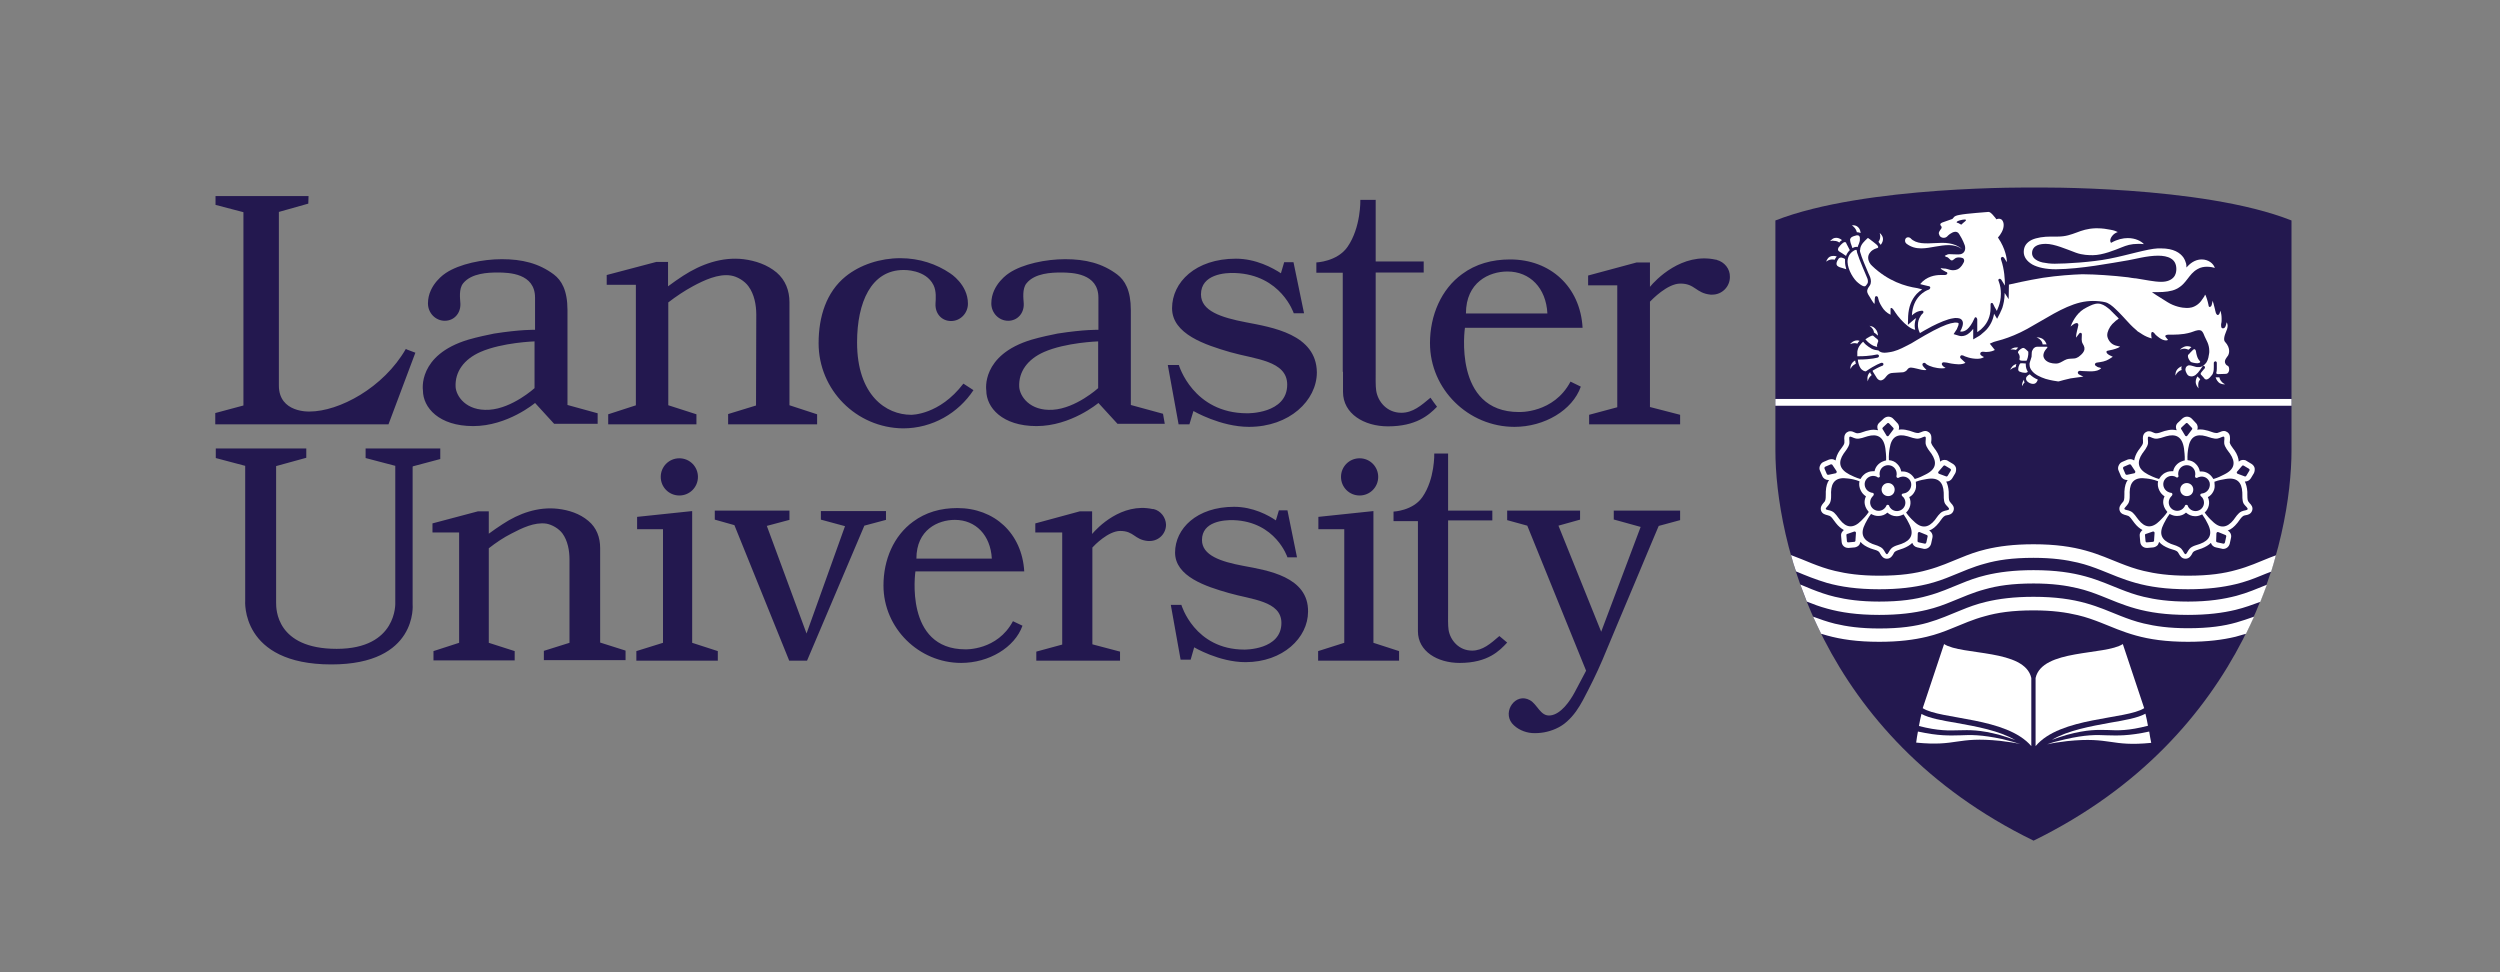 <?xml version="1.0" encoding="UTF-8"?> <svg xmlns="http://www.w3.org/2000/svg" xmlns:i="http://ns.adobe.com/AdobeIllustrator/10.0/" id="Layer_1" width="360" height="140" version="1.1" viewBox="0 0 360 140"><rect x="0" y="0" width="360" height="140" fill="#808080" stroke="none"/><defs><style> .st0 { fill: #fff; } .st1 { fill: #23184f; } </style></defs><path class="st1" d="M329.976,57.957v6.878c0,12.815-6.299,41.123-37.141,56.218-30.879-15.059-37.178-43.404-37.178-56.218v-6.878h74.319Z"></path><path class="st1" d="M292.835,27.006s24.254-.362,37.141,4.742v26.209h-74.319v-26.209c12.924-5.068,37.178-4.742,37.178-4.742"></path><path class="st0" d="M263.73,34.68c-.073,0-.145.036-.181.036.036-.072.108-.145.217-.217.145-.145.362-.253.652-.253.217,0,.506.072.832.326-.036.036-.108.072-.145.109-.108.072-.181.145-.253.253-.109-.109-.362-.253-.76-.253-.145-.036-.254-.036-.362,0h0Z"></path><path class="st0" d="M264.49,36.925c-.181-.072-.362-.072-.507-.072-.398,0-.651.181-.796.398-.109.145-.181.29-.217.434.036-.036.108-.072.144-.109.29-.181.543-.217.761-.217.144,0,.253.036.325.036.109-.253.254-.398.29-.471q0,.036,0,0h0Z"></path><path class="st0" d="M264.743,35.658c-.036.036-.036.072-.036.072h0v.036c0,.036-.036.072-.036.145,0,.109.036.217.217.326.217.109.616.398.941.615.109-.326.29-.579.543-.833l-.506-.977v-.036l-.037-.072c-.036-.036-.108-.072-.181-.072-.072,0-.144.036-.253.109-.326.253-.543.543-.652.688h0Z"></path><path class="st0" d="M266.59,52.454c-.109.217-.145.471-.145.652v.036c0-.036.036-.072.072-.109.181-.362.507-.543.724-.652-.036-.145-.072-.326-.108-.471-.254.145-.435.326-.543.543h0Z"></path><path class="st0" d="M267.567,40.726c.471.398.76.507.905.507.109,0,.181-.036.253-.145.037-.072.109-.145.181-.253.073-.109.073-.217.073-.326,0-.217-.073-.471-.145-.579h0c-.036-.109-1.122-2.57-1.412-3.548-.036-.145-.036-.29-.072-.362l-.036-.036h-.073c-.072,0-.181.036-.289.109-.652.398-.905.977-.905,1.629.036,1.158.905,2.534,1.52,3.005h0Z"></path><path class="st0" d="M265.685,37.468v-.145c0-.072-.399-.217-.435-.217-.145-.036-.326-.036-.47.109-.109.145-.326.471-.326.76,0,.109.036.217.108.29.073.072.181.145.362.217.326.109.652.181.942.29-.109-.362-.181-.724-.181-1.086v-.217h0Z"></path><path class="st0" d="M267.386,33.449h.109c.181,0,.325.072.434.109-.036-.471-.217-.724-.434-.905-.218-.181-.471-.217-.688-.217h-.145c.036.036.109.072.145.109.434.362.543.724.579.905h0Z"></path><path class="st0" d="M266.445,34.789c.036.145.072.326.145.471,0,.036.181.471.144.471.037,0,.037-.036.073-.036h0c.145-.072.326-.145.47-.145.073,0,.145,0,.218.036.036-.145.108-.29.181-.471.072-.217.144-.398.144-.507v-.253c0-.109,0-.253-.072-.326-.036-.072-.109-.145-.29-.145-.072,0-.144,0-.217.036-.253.072-.615.145-.76.398-.109.145-.072.29-.036.471h0Z"></path><path class="st0" d="M270.825,35.259c.253-.326.326-.615.326-.833,0-.253-.109-.471-.254-.652-.072-.109-.181-.181-.217-.217,0,.036.036.109.036.181.037.109.037.217.037.326,0,.398-.181.652-.254.76.109.145.217.29.326.434h0Z"></path><path class="st0" d="M287.73,34.173c.326-.362.797-1.05.797-1.738,0-.109,0-.253-.037-.362-.072-.253-.181-.398-.289-.471-.109-.072-.254-.109-.362-.109-.072,0-.145.036-.217.036-.073,0-.109.036-.109.036l-.036.036-.036-.072s-.036-.036-.073-.109c-.036-.036-.108-.145-.181-.217-.144-.181-.325-.398-.506-.543-.145-.109-.254-.145-.326-.145-.254.036-3.15.217-4.199.434-.435.072-.652.181-.761.29-.108.109-.144.181-.253.29,0,0-1.014.362-1.339.471-.109.036-.218.072-.29.145-.072.036-.109.109-.109.181,0,.145.145.217.181.326.073.181-.108.362-.217.507-.072.109-.181.29-.181.434.036.181.109.362.181.434.145.145.326.217.507.217.181,0,.362-.036.543-.217,0,0,.145-.181.362-.326.217-.145.507-.326.796-.326.181,0,.398.072.543.326.543.833.797,1.593.797,1.593,0,0,.072.181.072.434,0,.181-.036.398-.181.579-.145.181-.362.326-.76.326h-.29c-.507,0-.796-.036-1.013-.036-.218,0-.326.036-.58.181-.036,0-.072.036-.072.036l-.036.036s0,.036.072.072c.073.036.181.109.362.145l.435.398h.036c.036.036.072.036.108.036.073,0,.181-.036.326-.181.217-.217.471-.253.688-.253.217,0,.362.036.471.072.181.036.289.181.289.398,0,.109-.036.217-.108.326-.073.145-.218.398-.435.615-.217.253-.579.434-1.05.434-.253,0-.543-.072-.868-.181-.073-.036-.326-.072-.543-.072-.145-.036-.29-.036-.362-.036v.036s0,.036.036.072c.036.036.108.072.217.145.326.181.471.253.507.29h.036s.036,0,.072.036c.037,0,.073.072.073.145,0,.072-.036.145-.109.181-.072.036-.145.072-.253.072h-.652c-.688,0-1.991.181-2.896,1.303.036,0,.073.036.109.036.108.036.289.072.434.109.29.072.616.145.616.145,0,0,.144,0,.217.072.036.036.072.072.072.109v.072c0,.036-.036.109-.072.145-.036.072-.109.109-.217.145-.145.036-.724.29-1.267.869-.543.579-1.014,1.448-1.086,2.824.108-.109.217-.217.398-.326.253-.181.579-.326,1.013-.362.073,0,.145,0,.181.036.037.036.073.109.073.145,0,.072-.036.145-.073.181-.036.036-.072.072-.072.072l-.036.036c-.036,0-.036.036-.073.072-.072.072-.144.181-.217.326-.181.29-.326.688-.326,1.195,0,.362.073.724.29,1.158.181-.109.905-.543,1.738-.977,1.013-.507,2.208-1.05,3.077-1.158.144-.036.253-.036.362-.036.398,0,.651.072.796.217.145.145.217.326.217.543,0,.29-.108.579-.217.833-.072.145-.145.253-.181.326.036.036.109.036.217.036.217,0,.471-.072.797-.326.325-.29.687-.76,1.049-1.593,0-.036.037-.072.073-.109.036-.036.072-.036.108-.036.073,0,.109.072.145.109.036.072.073.145.073.217v1.81c.072-.036.144-.072.217-.145.181-.109.434-.326.688-.615.506-.543,1.013-1.448,1.013-2.715v-.471c0-.072,0-.145.036-.181.037-.036.073-.072.145-.072.036,0,.109.036.145.072.036.072.072.145.109.217.072.181.217.434.325.615.073.109.109.181.145.253,0-.036.036-.072.036-.109.073-.145.145-.326.218-.543.181-.471.325-1.086.325-1.846,0-.543-.072-1.158-.325-1.81-.037-.036-.037-.072-.037-.109,0-.036,0-.109.037-.145.036-.036.072-.072.144-.072.109,0,.218.072.29.217,0,0,.29.471.471.76v-.072c0-.796-.073-2.244-.543-3.62-.037-.072-.037-.145-.037-.217,0-.036.037-.109.073-.145.036-.072.108-.072.145-.072h.072c.072.036.145.109.181.145.036.072.072.109.072.109,0,0,.181.326.326.507,0-.471-.181-1.919-1.267-3.511l-.036-.036.036-.036h0ZM283.097,31.676c.036.109-.254.29-.326.362-.181.145-.326.29-.326.29l-.036.036-.036-.036c-.109-.072-.254-.145-.398-.217-.037,0-.326-.036-.181-.181l.036-.036s.036-.036.072-.036c.036-.036.145-.072.254-.109.108-.036.905-.253.941-.072h0Z"></path><path class="st0" d="M267.857,36.273c.181.724.868,2.317,1.194,3.077.109.253.181.398.181.398,0,0,.181.362.181.76,0,.181-.036.398-.145.579-.144.253-.289.398-.289.434h0v.036s-.036.036-.036.072c-.037.072-.073.181-.073.29,0,.109.036.29.145.471,0,0,.145.217.29.471.144.253.325.543.434.688.036.036.072.109.109.145.036.036.072.072.072.072v-.036c0-.036.036-.109.036-.253v-.109c0-.145,0-.362.036-.507,0-.145.109-.217.218-.217.072,0,.181.072.217.181.036.109.072.326.145.543h0s0,.036.036.072c0,.036.036.109.072.181.073.145.181.362.326.579.253.434.688.869,1.231,1.122v-.905c0-.036.072-.072.108-.072h0c.037,0,.073.036.109.036.036.036.072.036.072.072.037.036.037.072.073.072h0l.036.036s.036.036.072.109c.037.072.145.181.218.326.181.29.47.652.796,1.014.615.688,1.376,1.339,2.063,1.484-.036-.181-.072-.398-.072-.579,0-.398.072-.76.217-1.122-.072.072-.145.109-.217.145l-.977.833.036-1.267c.072-1.303.47-2.353,1.231-3.186.253-.253.506-.471.796-.652-.109-.036-.217-.036-.29-.072-.036,0-.108-.036-.144-.036l-.29-.072c-1.701-.253-4.163-.977-6.48-3.186-.289-.253-.579-.688-.579-1.195,0-.253.072-.507.29-.76.181-.253.506-.471.977-.615h.036l.073-.036c.036-.036.072-.072.072-.109,0-.072-.072-.253-.362-.471-.362-.29-.652-.507-.833-.652-.181-.145-.253-.181-.253-.181h0c-.036,0-.109,0-.217.145-.217.217-.941.796-.941,1.557-.037.036-.037.145,0,.29h0Z"></path><path class="st0" d="M270.463,49.16h0v-.072c0-.072-.036-.181-.181-.29-.145-.109-.29-.217-.398-.326-.109-.072-.145-.145-.181-.145h-.073c-.036,0-.108,0-.217.072-.036,0-.036.036-.108.036-.037.036-.109.072-.181.109-.145.072-.326.181-.507.326.036.036.072.072.108.109.218.253.58.579,1.014.796.181.072.398.145.579.181,0-.072-.036-.181-.036-.253.072-.29.181-.543.181-.543h0Z"></path><path class="st0" d="M267.458,49.015c-.362,0-.615.145-.796.29-.109.072-.181.181-.253.253.036,0,.072-.036.108-.036.181-.072.362-.109.543-.109.145,0,.29.036.398.072.073-.145.181-.29.326-.398-.108-.036-.217-.072-.326-.072h0Z"></path><path class="st0" d="M269.811,47.133c-.217-.145-.434-.181-.615-.217.036.036.072.036.109.072.434.326.543.688.543.905q.036,0,.072.036h.036l.036.036h0s.218.181.435.362c-.036-.652-.326-.977-.616-1.195h0Z"></path><path class="st0" d="M315.134,50.355h0c.108-.036.181-.145.289-.253.037-.036.073-.072.145-.109-.217-.109-.434-.145-.615-.145-.326,0-.579.145-.797.29-.108.072-.181.145-.253.217.036,0,.072-.036.109-.036.181-.072.362-.109.506-.109.29,0,.507.109.616.145h0Z"></path><path class="st0" d="M315.061,51.296c0,.253.181.543.326.724.109.145.29.181.471.217s.362.072.543.072c.145,0,.543-.072.398-.29-.072-.109-.181-.181-.253-.326-.073-.145-.145-.29-.181-.434-.073-.217-.109-.434-.145-.652,0-.072-.036-.145-.073-.217-.036-.072-.108-.109-.181-.109-.036,0-.108.036-.217.145-.362.362-.434.434-.543.579-.145.072-.145.181-.145.29h0Z"></path><path class="st0" d="M313.432,53.323c-.144.253-.181.543-.181.724v.036c.037-.036.037-.072.073-.109.289-.507.651-.652.832-.688,0-.072-.036-.145-.036-.217,0-.109,0-.181.036-.29v-.036c-.362.145-.579.362-.724.579h0Z"></path><path class="st0" d="M294.138,49.595h.579c-.145-.398-.362-.652-.579-.796-.254-.145-.507-.217-.724-.217h-.181c.036,0,.072.036.108.036.543.253.724.615.761.796h0l.036.181h0Z"></path><path class="st0" d="M316.546,54.337c-.037-.036-.073-.072-.109-.145-.181.29-.253.543-.253.796,0,.434.253.76.434.941,0-.036-.036-.072-.036-.109-.036-.145-.036-.29-.036-.398,0-.362.108-.579.217-.688h0l.072-.109-.036-.036c-.072-.109-.145-.217-.253-.253h0Z"></path><path class="st0" d="M319.623,54.445h0l-.037-.109h-.543c.145.434.362.688.58.833.253.145.543.181.76.181h.036c-.036,0-.072-.036-.109-.072-.47-.253-.651-.652-.687-.833h0Z"></path><path class="st0" d="M269.305,53.577c-.326.29-.399.652-.399.941,0,.145.037.29.037.398,0-.036.036-.072.036-.109.108-.398.362-.652.543-.796-.036-.072-.109-.181-.181-.253,0-.072-.036-.109-.036-.181h0Z"></path><path class="st0" d="M290.337,50.029c-.362,0-.652.181-.833.29h.29c.181,0,.362.036.507.072.108-.145.217-.217.325-.326-.108-.036-.217-.036-.289-.036h0Z"></path><path class="st0" d="M290.807,51.694v.072q0,.072.073.109c.072.036.181.072.398.072h.29c.144,0,.217,0,.289-.036.036-.072.036-.145.073-.217.036-.145.108-.29.108-.434.036-.145.036-.253.036-.362v-.253c-.144-.145-.362-.362-.47-.434-.073-.036-.145-.109-.254-.109-.072,0-.181.036-.289.109-.109.072-.217.145-.326.253-.072.072-.145.181-.145.253,0,.036,0,.109.073.181.144.217.181.398.181.543-.037.145-.037.217-.037.253h0Z"></path><path class="st0" d="M320.491,52.418c-.072-.109-.108-.217-.108-.326,0-.29.181-.507.326-.724.036-.036.036-.072.072-.072.145-.217.217-.471.217-.76,0-.362-.145-.833-.615-1.339,0,0-.109-.109-.109-.362,0-.181.036-.471.217-.905.145-.362.29-.688.29-1.014,0-.145-.036-.326-.145-.507-.072.29-.145.905-.543.869-.289,0-.253-.362-.253-.579,0-.036,0-.109.036-.181.036-.145.036-.362.036-.615,0-.362-.036-.76-.181-1.158-.072.253-.108.434-.217.543-.036.036-.109.072-.145.072-.072,0-.145-.036-.181-.109-.036-.072-.072-.109-.108-.181-.037-.145-.037-.253-.073-.253,0,0-.036-.326-.145-.652-.072-.326-.181-.688-.253-.869,0,.109-.036.253-.073.398-.036.181-.072.434-.289.507-.145.036-.217-.109-.217-.253-.036-.145-.073-.326-.109-.471-.072-.253-.145-.543-.253-.796-.036-.145-.109-.217-.145-.253,0,.036-.036.072-.036.109-.036.109-.109.217-.217.362-.181.29-.435.652-.761.905-.651.507-1.194.543-1.629.543-.651,0-1.773-.217-2.751-.833-.543-.362-1.484-.905-2.099-1.339l-.145-.109h.869c.941,0,1.954-.109,2.606-.434.833-.398,1.231-.941,1.629-1.448.398-.507.76-1.05,1.484-1.448.435-.253.905-.326,1.34-.326.506,0,.941.109,1.122.181-.181-.652-.941-1.231-1.883-1.231-.687,0-1.411.29-2.099,1.05l-.109.109v-.253c0-.072-.036-.181-.036-.29-.072-.253-.181-.579-.398-.905-.471-.652-1.376-1.303-3.222-1.303h-.471c-1.52.072-4.344.977-6.95,1.484-2.534.507-6.299.724-7.892.724-.615,0-1.194-.072-1.737-.181-.507-.109-.941-.326-1.231-.615-.181-.217-.29-.434-.29-.724,0-.579.326-.941.724-1.122.399-.181.905-.217,1.267-.217,1.231,0,2.933.76,4.308,1.267.978.362,1.919.362,2.462.362,1.412,0,3.222-.76,4.127-1.122.724-.29,1.339-.507,2.389-.507.253,0,.543,0,.832.036-.398-.434-1.23-.869-2.316-.869-.688,0-1.521.181-2.353.652l-.073.036-.036-.072c-.036-.072-.072-.145-.072-.253,0-.217.108-.471.325-.724.181-.217.435-.398.761-.507-.218-.109-.543-.253-1.014-.326-.543-.109-1.195-.217-1.919-.217h-.253c-1.195.036-1.991.326-2.751.615-.797.29-1.557.579-2.679.579h-.977c-1.086,0-2.064.145-2.788.471-.724.362-1.158.905-1.158,1.738,0,.724.434,1.339,1.231,1.81.796.434,1.954.688,3.366.688h.073c3.547-.036,7.819-.869,10.425-1.303.869-.145,2.679-.652,4.236-.652.724,0,1.375.109,1.846.398.507.29.796.796.796,1.52,0,.362-.072.833-.398,1.195-.326.362-.869.652-1.774.652-1.05,0-2.244-.29-3.692-.507h-.109c-.289-.036-.615-.072-.977-.145-2.1-.253-4.815-.434-6.335-.434h-.398c-1.159.036-3.403.181-5.539.507-2.208.362-4.235.833-4.887.977v.072l-.036,2.027-.579-.905v.109c0,.833-.181,1.557-.326,2.027-.109.253-.181.471-.254.579-.036.036-.036.072-.036.109l-.47.905-.435-.724c-.145.869-.507,1.629-1.086,2.281-.145.145-.398.398-.724.652q-.036.036-.072.072c-.109.072-.181.145-.254.181l-.868.507v-1.52c-.181.217-.362.434-.543.579-.362.326-.761.471-1.159.471-.145,0-.253-.036-.398-.072l-.724-.217.398-.615c.036-.036.109-.145.145-.29.145-.29.181-.471.181-.579,0-.036,0-.072-.036-.109-.036-.036-.181-.072-.398-.072-.109,0-.181,0-.29.036-.434.036-1.303.29-2.896,1.122-.833.434-1.629.905-2.425,1.376-.507.326-1.014.615-1.557.869-.76.398-1.557.76-2.389.869-.217.036-.471.072-.688.072-.362,0-.688-.109-.869-.326-.362-.036-.688-.109-.977-.253-.326-.181-.616-.398-.833-.579-.181-.145-.289-.326-.398-.434-.398.362-.76.833-.833,1.448v.652h.218c1.629,0,2.534-.253,2.606-.253h.072c.109,0,.181.072.218.145v.072c0,.109-.073.181-.145.217,0,0-.978.29-2.715.29h-.181c.036.471.181.905.362,1.195.253.398.615.507.76.507h.036c1.34-.941,2.208-1.231,2.245-1.231h.072c.109,0,.181.072.217.145v.072c0,.072-.072.181-.145.217h-.036c-.036,0-.072.036-.181.072-.145.072-.362.145-.615.29-.181.109-.362.217-.579.326v.036c0,.036,0,.072.072.181.181.29.398.652.543.869.109.145.29.326.543.326.217,0,.507-.145.833-.615.217-.253.47-.471.977-.471l1.195-.072h.108c.036,0,.109-.036.217-.036.145-.072.362-.145.471-.326.072-.109.181-.217.253-.253.109-.072.217-.072.326-.072.217,0,.435.072.797.145.506.145.905.217,1.194.217.073,0,.145,0,.217-.036-.036-.036-.072-.072-.145-.145-.108-.109-.253-.253-.325-.362-.073-.072-.109-.181-.109-.253,0-.036,0-.109.036-.145.073-.072.145-.109.217-.109.073,0,.145.036.181.072.037.036.109.072.109.109.507.362,1.448.615,2.208.615.217,0,.398,0,.579-.072-.144-.072-.325-.181-.434-.326-.072-.072-.109-.145-.109-.253,0-.036.037-.109.073-.145.072-.072.145-.072.253-.072.217,0,.507.072.543.072,0,0,.036,0,.145.036.073,0,.217.036.362.072.29.036.688.109,1.05.109.398,0,.76-.072.977-.217-.398-.362-.651-.615-.651-.615,0,0-.109-.072-.109-.217,0-.036,0-.109.073-.181.036-.072.144-.072.181-.072.144,0,.289.072.325.109,0,0,.073.036.181.072.109.036.254.072.435.145.362.109.832.181,1.267.181.362,0,.724-.072.977-.253-.289-.109-.47-.29-.47-.29,0,0-.073-.072-.073-.181,0-.036,0-.072.036-.145.037-.072.109-.109.145-.109.073-.036.109-.036.181-.036h.073c.144,0,.253.036.398.036.724,0,1.122-.217,1.267-.29l-.724-.905c.072-.036.289-.145.326-.145.072-.036.217-.109.362-.145.289-.072.687-.181,1.158-.326.941-.29,2.244-.796,3.548-1.52,2.57-1.412,5.104-3.186,7.638-3.801.615-.145,1.231-.217,1.81-.217.688,0,1.303.072,1.774.181.47.109,1.013.507,1.556,1.05.579.543,1.159,1.195,1.665,1.738.58.652,1.086,1.086,1.304,1.267.072.072.108.109.108.109,0,0,.073.072.217.145.145.072.326.217.507.326.398.253.905.471,1.34.579-.037-.145-.218-1.086.181-.905.181.072.253.253.398.398.181.145.326.29.543.434.289.217.651.362.941.362.109,0,.181-.036.29-.072-.181-.217-.326-.398-.326-.398,0,0-.073-.072-.073-.145,0-.072.036-.109.109-.145.072-.036.181-.072.326-.072h.76c.434,0,1.013-.036,1.52-.109.724-.109,1.34-.326,1.593-.434.073-.036.145-.036.145-.036,0,0,.181-.072.398-.072.109,0,.217.036.326.072.145.109.253.253.326.434.072.181.145.362.181.434.217.507.651,1.086.651,2.063,0,.145,0,.29-.036.434-.036.253-.109.796-.362,1.195-.47.652-.941.688-1.013.688h-.254c-.072,0-.181,0-.289-.036-.326-.072-.652-.217-.905-.217-.073,0-.145,0-.218.036-.289.145-.325.326-.362.543,0,.217.109.434.145.507h0s0,.036.036.072c.037.036.073.109.109.181.109.145.29.253.579.253h.109c.217-.036.47-.145.615-.326.181-.145.326-.326.362-.398l.036-.036.435-.615s.036-.036.036-.072c.036-.036.072-.072.145-.072.036,0,.072,0,.108.036.073.036.109.109.109.181,0,.036,0,.072-.036.109,0,.036-.036.072-.036.072,0,0-.037.072-.109.109-.036.072-.109.145-.181.217-.145.181-.253.326-.253.326v.109c0,.036,0,.109.108.181.109.109.217.253.326.362.072.109.145.217.29.253.289.072.579-.253.723-.434.145-.145.29-.326.326-.507.109-.29.109-.579.109-.833v-.579c0-.036,0-.072.036-.145.036-.036.072-.072.145-.109h.036c.109,0,.181.072.181.109.036.036.036.109.036.109v.869c0,.217-.036.434-.072.543v.072c0,.036,0,.072.036.072,0,0,.036.036.072.036.073.036.109.036.145.036l1.05-.036h0c.036,0,.181,0,.29-.072.108-.072.217-.217.253-.471v-.145c0-.217-.072-.362-.145-.434-.217-.109-.289-.181-.362-.29h0Z"></path><path class="st0" d="M305.034,49.848c-.217-.036-.507-.109-.76-.253-.507-.29-.833-.905-.833-1.339,0-.471.29-1.122.724-1.593.326-.326.652-.615.941-.796,0,0-1.194-1.195-1.303-1.303-.398-.326-.796-.652-1.303-.796-.543-.145-1.05.036-1.52.253-.29.145-.616.29-.905.471-1.159.724-1.738,2.063-1.919,2.534.036-.036.109-.072.181-.145.181-.145.398-.29.543-.326.036,0,.109-.036.145-.036.108,0,.181.036.217.109.036.072.036.145.036.181,0,.109-.036.181-.036.181,0,0-.036.072-.036.181-.036.109-.073.253-.109.434-.072.29-.145.652-.145,1.014.218-.326.471-.579.471-.615l.036-.036c.036-.036.073-.036.145-.036.036,0,.072,0,.109.036.036.036.036.072.072.109v.145c0,.434-.109.905.145,1.303.217.362.326.652.145,1.05-.145.326-.507.615-.797.833-.181.109-.398.217-.688.217-.253.036-.651,0-.977.109-.434.145-.796.471-1.231.579-.145.036-.253.036-.398.036-.507,0-1.122-.145-1.484-.543-.181-.217-.254-.434-.254-.615,0-.543.471-1.014.507-1.05l.036-.036c0-.036.037-.072.037-.109v-.036s-.037-.036-.109-.036h-1.339s-.29,0-.471.181l-.036.036q-.036.036-.073.072c-.036.072-.108.181-.181.326-.072.181-.036.471-.072.833-.072.326-.253.724-.29.977v.145c0,.362.145.652.29.833.434.615,1.267.977,2.027,1.231.76.217,1.484.326,1.774.362h.109c.108-.036,1.303-.362,1.701-.434.398-.072,1.412-.181,1.846-.253l-.651-.326s-.037-.036-.073-.072c-.036-.036-.072-.109-.072-.181,0-.036,0-.072.036-.109.036-.072.072-.109.109-.109.036-.036.108-.036.144-.036h.109c.036,0,.181.036.398.036.254,0,.579.036.905.036.254,0,.507,0,.724-.036.543-.072.833-.29.941-.434-.036,0-.072,0-.108-.036-.109-.036-.217-.072-.29-.072-.108-.036-.253-.109-.326-.181-.036-.036-.072-.036-.108-.072-.036-.036-.073-.109-.073-.181v-.036c0-.036.037-.072.073-.109.036-.036.072-.036.108-.072.073-.036.145-.036.145-.036,0,0,.217-.036.471-.072.253-.036.579-.109.832-.217.362-.145.761-.434.942-.543-.073-.036-.145-.072-.218-.109-.181-.072-.398-.181-.543-.326,0,0-.036-.036-.072-.072-.036-.036-.072-.109-.072-.181v-.072c.036-.036.036-.072.072-.072.036-.036.072-.036.109-.036.072-.036.144-.036.144-.036,0,0,.073,0,.145-.036.109-.036.217-.036.362-.072.29-.072.652-.181.869-.29.145-.072.217-.145.253-.217h-.036c0,.036-.108.036-.217,0h0Z"></path><path class="st0" d="M289.685,52.889c-.108.145-.181.253-.217.362.036-.036.072-.036.109-.072.253-.217.506-.29.687-.326,0-.072.037-.181.037-.217v-.036h0c.036-.072.036-.145.072-.181-.326.072-.543.253-.688.471h0Z"></path><path class="st0" d="M292.147,53.975c-.073.036-.145.109-.181.145-.036.036-.073.072-.109.109-.036.036-.036.072-.072.109,0,.036-.036.109-.036.181,0,.109.036.217.108.326.073.109.217.217.435.326.181.072.325.109.47.109.254,0,.398-.109.507-.253.072-.109.145-.253.181-.362-.434-.181-.833-.434-1.158-.76,0,0-.073.036-.145.072h0Z"></path><path class="st0" d="M292.002,53.504c-.145-.217-.29-.543-.29-.977v-.181h0c-.144,0-.325-.036-.47-.036h-.217c-.073,0-.109,0-.145.072-.036.036-.109.145-.181.362-.036.109-.073.29-.073.434,0,.072,0,.145.037.181.036.072.072.109.144.145.362.145.616.181.797.181h.036c.036,0,.145,0,.181-.036.145-.036.181-.109.181-.145h0Z"></path><path class="st0" d="M291.459,54.663c-.253.326-.29.688-.29.905v.036c0-.036.037-.072.073-.109.072-.181.181-.326.289-.398-.036-.109-.072-.217-.072-.362-.036,0,0-.036,0-.072h0Z"></path><path class="st0" d="M274.517,35.078c.326.253.688.434,1.05.543.362.109.76.145,1.086.145.724,0,1.376-.145,2.027-.253.652-.109,1.304-.217,1.955-.217.652,0,1.303.145,1.883.579-.507-.471-1.159-.724-1.847-.833-.687-.109-1.375-.072-2.027-.036-.651.036-1.339.072-1.955,0-.615-.072-1.194-.29-1.556-.688l-.036-.036c-.218-.181-.543-.145-.688.072-.145.217-.109.543.108.724h0Z"></path><path class="st0" d="M276.327,104.546c.109-.579.218-1.195.362-1.738h0c1.123.616,2.969.942,5.105,1.304,2.787.506,6.081,1.086,8.398,2.461-.579-.217-1.303-.47-2.172-.724-2.968-.796-4.453-.724-5.937-.688-1.448.037-2.932.109-5.756-.615h0Z"></path><path class="st0" d="M309.487,105.342c-3.005.652-4.562.58-6.082.543-1.557-.072-3.041-.108-6.045.58-1.123.253-1.955.47-2.571.724.724-.181,1.666-.326,2.896-.471,3.15-.326,4.706-.109,6.227.109,1.448.217,2.932.434,5.864.144-.108-.579-.217-1.086-.289-1.629h0Z"></path><path class="st0" d="M295.477,106.537c.579-.217,1.303-.471,2.172-.724,2.969-.796,4.453-.724,5.937-.688,1.412.073,2.896.109,5.72-.615-.109-.579-.218-1.195-.362-1.738h0c-1.123.616-2.969.941-5.105,1.303-2.751.507-6.045,1.086-8.362,2.462h0Z"></path><path class="st0" d="M282.264,105.885c-1.52.037-3.077.109-6.081-.543-.109.543-.181,1.05-.254,1.593,2.932.29,4.417.073,5.865-.145,1.52-.217,3.04-.434,6.226-.108,1.231.145,2.172.289,2.896.47-.652-.217-1.484-.47-2.57-.724-3.077-.651-4.525-.615-6.082-.543h0Z"></path><path class="st0" d="M279.947,92.745l-3.077,9.231c2.571,1.665,12.055,1.267,15.639,5.466v-9.81c-.941-4.199-9.991-3.222-12.562-4.887h0Z"></path><path class="st0" d="M305.686,92.745c-2.571,1.665-11.621.688-12.562,4.887v9.81c3.548-4.235,13.032-3.801,15.639-5.466l-3.077-9.231h0Z"></path><path class="st0" d="M324.666,67.385c-.073-.253-.218-.434-.435-.579l-.724-.434c-.145-.109-.289-.145-.47-.145-.254,0-.471.072-.652.253-.036-.507-.217-1.05-.615-1.629-.073-.109-.145-.181-.218-.29-.181-.217-.434-.616-.47-.833,0-.109.036-.253.036-.362,0-.326.072-.796-.362-1.122-.145-.109-.326-.181-.507-.181-.253,0-.47.109-.651.181-.109.036-.218.072-.326.108h-.109c-.253,0-.579-.108-.869-.217-.108-.036-.217-.072-.325-.109-.399-.109-.761-.181-1.086-.181-.145,0-.29,0-.471.036.109-.29.072-.688-.181-.941l-.579-.615c-.181-.217-.471-.326-.724-.326-.254,0-.471.108-.652.253l-.615.579c-.217.181-.326.398-.326.652,0,.181.036.326.109.471-.218-.036-.471-.072-.652-.072-.326,0-.688.072-1.086.181-.109.036-.217.072-.326.109-.289.109-.615.217-.869.217h-.108c-.109,0-.217-.072-.326-.108-.217-.109-.398-.181-.652-.181-.181,0-.362.072-.506.181-.399.326-.362.833-.326,1.122v.362c0,.217-.29.579-.471.833-.072.108-.145.181-.217.29-.326.471-.507.977-.579,1.412-.181-.109-.362-.181-.579-.181-.145,0-.29.036-.399.072l-.76.326c-.253.109-.398.29-.507.543-.108.217-.108.507,0,.724l.326.76c.145.362.507.579.869.579h.109c-.254.362-.435.905-.471,1.665v.362c0,.326,0,.76-.109.978-.036.108-.144.181-.217.29-.181.217-.507.579-.362,1.086.145.507.652.615.941.688.109.036.218.072.326.108.217.109.471.471.652.724.072.108.145.217.217.29.362.471.76.796,1.158,1.013-.072.036-.108.109-.181.181-.181.181-.253.435-.217.688l.073.833c.036.507.434.869.941.869h.108l.833-.072c.253-.036.507-.181.652-.362.072-.145.144-.29.181-.435.325.398.796.688,1.448.941.072.036.217.072.325.109.29.072.761.217.905.398.073.073.109.181.181.29.145.253.399.688.942.688.543,0,.796-.435.941-.688.036-.109.108-.217.181-.29.181-.181.615-.289.905-.398.108-.036.217-.072.326-.109.542-.217.977-.471,1.303-.796.108.326.362.579.724.652l.832.181c.073.036.145.036.218.036.47,0,.832-.326.941-.76l.181-.833c.108-.434-.109-.869-.471-1.05.507-.181.941-.543,1.376-1.086.072-.072.145-.181.217-.29.181-.253.434-.615.652-.724.072-.072.217-.072.325-.108.29-.036.761-.145.941-.652.182-.507-.144-.869-.361-1.086-.073-.109-.181-.217-.218-.29-.108-.217-.108-.688-.108-.978v-.362c-.036-.615-.181-1.122-.362-1.484h.036c.362,0,.652-.181.833-.471l.434-.724c.109-.217.145-.47.109-.76h0ZM319.127,77.847l.036-1.05c.036-.145.145-.217.254-.181l.977.398c.145.036.217.145.181.253l-.181.833c-.036.145-.145.217-.253.181l-.833-.181c-.145-.036-.217-.145-.181-.253h0ZM311.597,75.385c.181-.326.435-.869.833-1.376.143.079.287.138.433.187.015.005.027.014.042.018.173.053.351.085.539.085.011,0,.02-.005.031-.006.014 0.0.026.006.041.006.491,0,.943-.177,1.267-.483.357.31.811.52,1.303.52.015,0,.028-.006.042-.006.011 0.0.02.006.031.006.326,0,.648-.113.955-.268.355.499.64.997.782,1.318.797,1.52.29,2.426-1.086,2.932-.398.145-1.158.29-1.52.724-.29.326-.398.76-.579.76-.182,0-.29-.434-.58-.76-.362-.398-1.122-.579-1.52-.724-1.303-.543-1.81-1.412-1.014-2.932h0ZM316.919,71.439c.072.073.144.145.217.217.398.543.29,1.303-.253,1.701-.544.398-1.304.29-1.702-.253-.072-.072-.108-.181-.145-.29-.036-.072-.072-.108-.144-.108-.109-.036-.218,0-.254.108-.036.072-.072.181-.145.254-.398.543-1.158.652-1.701.253-.543-.398-.652-1.158-.253-1.701.072-.072.144-.181.217-.254.036-.036.072-.108.072-.181,0-.109-.072-.217-.181-.217-.108,0-.181-.036-.29-.072-.651-.217-.977-.905-.796-1.52.217-.652.905-.978,1.521-.796.108.036.217.072.289.145.036.036.109.036.181.036.109-.036.181-.145.145-.253-.036-.109-.036-.181-.036-.29,0-.688.543-1.231,1.231-1.231.687,0,1.23.543,1.23,1.231,0,.109,0,.217-.036.326,0,.072,0,.109.036.181.073.109.181.109.29.073.072-.036.181-.109.253-.109.652-.217,1.34.145,1.521.796.145.615-.181,1.303-.833,1.52-.108.036-.217.036-.326.072-.072,0-.108.036-.144.072-.073.109-.037.217.036.29h0ZM308.882,77.086c-.036-.108.073-.217.181-.217l.942-.326c.144-.036.253.072.253.181l-.072,1.05c.036.145-.073.253-.181.253l-.833.073c-.109.036-.217-.073-.217-.181l-.073-.833h0ZM307.471,67.855c.036.109,0,.253-.109.29l-1.014.217c-.108.036-.253,0-.289-.109l-.326-.76c-.036-.109,0-.253.109-.29l.76-.326c.108-.036.253,0,.289.108l.58.869h0ZM309.1,68.905c.398.036,1.013.145,1.665.398-.099.455-.023.914.179,1.314.162.343.415.642.751.854-.17.354-.24.739-.17,1.125.044.262.143.5.274.72.041.072.097.129.148.195.055.068.091.148.157.208-.362.543-.796.977-1.05,1.231-1.194,1.231-2.208,1.05-3.113-.109-.289-.326-.651-1.014-1.158-1.231-.362-.181-.797-.145-.869-.326-.036-.145.326-.398.543-.76.29-.471.217-1.231.217-1.665.036-1.448.724-2.208,2.426-1.955h0ZM314.493,64.561c.036.398.145,1.05.109,1.738-.135.018-.257.07-.382.115-.017.006-.035.009-.051.015-.626.24-1.114.776-1.232,1.427h-.254c-.203,0-.399.036-.587.095-.034.011-.064.031-.098.044-.151.057-.296.127-.428.219-.033.023-.06.052-.091.077-.123.097-.234.204-.332.329-.025.033-.045.069-.069.104-.057.084-.124.161-.168.255-.652-.181-1.231-.471-1.593-.651-1.521-.796-1.629-1.81-.833-3.005.254-.362.76-.941.833-1.484.036-.398-.109-.833.036-.941.145-.109.507.181.905.253.543.109,1.231-.217,1.665-.326,1.376-.398,2.317.036,2.57,1.738h0ZM315.616,61.882l-.652.869c-.072.109-.217.073-.29,0l-.543-.905c-.108-.072-.072-.217,0-.29l.616-.579c.072-.108.217-.072.289,0l.58.615c.108.073.072.217,0,.29h0ZM320.285,68.326c-.362.181-.905.471-1.556.651-.043-.085-.104-.154-.157-.231-.009-.012-.016-.025-.025-.037-.356-.493-.91-.818-1.556-.818h-.217c-.072-.398-.253-.76-.543-1.05-.326-.362-.76-.543-1.231-.579-.036-.688.036-1.303.109-1.701.253-1.701,1.158-2.136,2.57-1.738.434.108,1.122.434,1.665.326.398-.072.76-.362.905-.253.145.108,0,.543.036.941.073.579.58,1.122.833,1.484.833,1.231.724,2.244-.833,3.005h0ZM322.892,70.896c.036.434-.073,1.194.217,1.665.217.326.615.579.543.76-.036.181-.471.145-.869.326-.507.217-.905.905-1.158,1.231-.905,1.122-1.919,1.339-3.113.109-.286-.25-.678-.678-1.036-1.177.617-.566.821-1.463.456-2.226.362-.181.616-.471.797-.833.188-.348.215-.719.165-1.092-.01-.095.001-.188-.02-.283.615-.253,1.23-.326,1.592-.398,1.666-.29,2.353.471,2.426,1.919h0ZM323.905,67.783l-.434.724c-.072.109-.181.145-.29.073l-.977-.362c-.109-.072-.145-.181-.072-.29l.687-.796c.073-.109.181-.145.29-.073l.724.434c.109.072.145.181.072.29h0ZM315.833,70.498c0-.543-.435-.941-.941-.941-.543,0-.942.434-.942.941,0,.543.435.941.942.941.543,0,.941-.398.941-.941h0Z"></path><path class="st0" d="M281.666,67.385c-.073-.253-.218-.434-.435-.579l-.724-.434c-.145-.109-.289-.145-.47-.145-.254,0-.471.072-.652.253-.036-.507-.217-1.05-.615-1.629-.073-.109-.145-.181-.218-.29-.181-.217-.434-.616-.47-.833,0-.109.036-.253.036-.362,0-.326.072-.796-.362-1.122-.145-.109-.326-.181-.507-.181-.253,0-.47.109-.651.181-.109.036-.218.072-.326.108h-.109c-.253,0-.579-.108-.869-.217-.108-.036-.217-.072-.325-.109-.399-.109-.761-.181-1.086-.181-.145,0-.29,0-.471.036.109-.29.072-.688-.181-.941l-.579-.615c-.181-.217-.471-.326-.724-.326-.254,0-.471.108-.652.253l-.615.579c-.217.181-.326.398-.326.652,0,.181.036.326.109.471-.218-.036-.471-.072-.652-.072-.326,0-.688.072-1.086.181-.109.036-.217.072-.326.109-.289.109-.615.217-.869.217h-.108c-.109,0-.217-.072-.326-.108-.217-.109-.398-.181-.652-.181-.181,0-.362.072-.506.181-.399.326-.362.833-.326,1.122v.362c0,.217-.29.579-.471.833-.072.108-.145.181-.217.29-.326.471-.507.977-.579,1.412-.181-.109-.362-.181-.579-.181-.145,0-.29.036-.399.072l-.76.326c-.253.109-.398.29-.507.543-.108.217-.108.507,0,.724l.326.76c.145.362.507.579.869.579h.109c-.254.362-.435.905-.471,1.665v.362c0,.326,0,.76-.109.978-.036.108-.144.181-.217.29-.181.217-.507.579-.362,1.086.145.507.652.615.941.688.109.036.218.072.326.108.217.109.471.471.652.724.072.108.145.217.217.29.362.471.76.796,1.158,1.013-.072.036-.108.109-.181.181-.181.181-.253.435-.217.688l.073.833c.036.507.434.869.941.869h.108l.833-.072c.253-.036.507-.181.652-.362.072-.145.144-.29.181-.435.325.398.796.688,1.448.941.072.036.217.072.325.109.29.072.761.217.905.398.073.073.109.181.181.29.145.253.399.688.942.688.543,0,.796-.435.941-.688.036-.109.108-.217.181-.29.181-.181.615-.289.905-.398.108-.036.217-.072.326-.109.542-.217.977-.471,1.303-.796.108.326.362.579.724.652l.832.181c.073.036.145.036.218.036.47,0,.832-.326.941-.76l.181-.833c.108-.434-.109-.869-.471-1.05.507-.181.941-.543,1.376-1.086.072-.072.145-.181.217-.29.181-.253.434-.615.652-.724.072-.072.217-.072.325-.108.29-.036.761-.145.941-.652.182-.507-.144-.869-.361-1.086-.073-.109-.181-.217-.218-.29-.108-.217-.108-.688-.108-.978v-.362c-.036-.615-.181-1.122-.362-1.484h.036c.362,0,.652-.181.833-.471l.434-.724c.109-.217.145-.47.109-.76h0ZM276.127,77.847l.036-1.05c.036-.145.145-.217.254-.181l.977.398c.145.036.217.145.181.253l-.181.833c-.036.145-.145.217-.253.181l-.833-.181c-.145-.036-.217-.145-.181-.253h0ZM268.597,75.385c.181-.326.435-.869.833-1.376.143.079.287.138.433.187.015.005.027.014.042.018.173.053.351.085.539.085.011,0,.02-.005.031-.006.014 0.0.026.006.041.006.491,0,.943-.177,1.267-.483.357.31.811.52,1.303.52.015,0,.028-.006.042-.006.011 0.0.02.006.031.006.326,0,.648-.113.955-.268.355.499.64.997.782,1.318.797,1.52.29,2.426-1.086,2.932-.398.145-1.158.29-1.52.724-.29.326-.398.76-.579.76-.182,0-.29-.434-.58-.76-.362-.398-1.122-.579-1.52-.724-1.303-.543-1.81-1.412-1.014-2.932h0ZM273.919,71.439c.072.073.144.145.217.217.398.543.29,1.303-.253,1.701-.544.398-1.304.29-1.702-.253-.072-.072-.108-.181-.145-.29-.036-.072-.072-.108-.144-.108-.109-.036-.218,0-.254.108-.036.072-.072.181-.145.254-.398.543-1.158.652-1.701.253-.543-.398-.652-1.158-.253-1.701.072-.072.144-.181.217-.254.036-.036.072-.108.072-.181,0-.109-.072-.217-.181-.217-.108,0-.181-.036-.29-.072-.651-.217-.977-.905-.796-1.52.217-.652.905-.978,1.521-.796.108.036.217.072.289.145.036.036.109.036.181.036.109-.036.181-.145.145-.253-.036-.109-.036-.181-.036-.29,0-.688.543-1.231,1.231-1.231.687,0,1.23.543,1.23,1.231,0,.109,0,.217-.036.326,0,.072,0,.109.036.181.073.109.181.109.29.073.072-.036.181-.109.253-.109.652-.217,1.34.145,1.521.796.145.615-.181,1.303-.833,1.52-.108.036-.217.036-.326.072-.072,0-.108.036-.144.072-.073.109-.037.217.036.29h0ZM265.882,77.086c-.036-.108.073-.217.181-.217l.942-.326c.144-.036.253.072.253.181l-.072,1.05c.036.145-.073.253-.181.253l-.833.073c-.109.036-.217-.073-.217-.181l-.073-.833h0ZM264.471,67.855c.036.109,0,.253-.109.29l-1.014.217c-.108.036-.253,0-.289-.109l-.326-.76c-.036-.109,0-.253.109-.29l.76-.326c.108-.036.253,0,.289.108l.58.869h0ZM266.1,68.905c.398.036,1.013.145,1.665.398-.099.455-.023.914.179,1.314.162.343.415.642.751.854-.17.354-.24.739-.17,1.125.044.262.143.5.274.72.041.072.097.129.148.195.055.068.091.148.157.208-.362.543-.796.977-1.05,1.231-1.194,1.231-2.208,1.05-3.113-.109-.289-.326-.651-1.014-1.158-1.231-.362-.181-.797-.145-.869-.326-.036-.145.326-.398.543-.76.29-.471.217-1.231.217-1.665.036-1.448.724-2.208,2.426-1.955h0ZM271.493,64.561c.036.398.145,1.05.109,1.738-.135.018-.257.07-.382.115-.017.006-.035.009-.051.015-.626.24-1.114.776-1.232,1.427h-.254c-.203,0-.399.036-.587.095-.034.011-.064.031-.098.044-.151.057-.296.127-.428.219-.033.023-.06.052-.091.077-.123.097-.234.204-.332.329-.025.033-.045.069-.069.104-.057.084-.124.161-.168.255-.652-.181-1.231-.471-1.593-.651-1.521-.796-1.629-1.81-.833-3.005.254-.362.76-.941.833-1.484.036-.398-.109-.833.036-.941.145-.109.507.181.905.253.543.109,1.231-.217,1.665-.326,1.376-.398,2.317.036,2.57,1.738h0ZM272.616,61.882l-.652.869c-.072.109-.217.073-.29,0l-.543-.905c-.108-.072-.072-.217,0-.29l.616-.579c.072-.108.217-.072.289,0l.58.615c.108.073.072.217,0,.29h0ZM277.285,68.326c-.362.181-.905.471-1.556.651-.043-.085-.104-.154-.157-.231-.009-.012-.016-.025-.025-.037-.356-.493-.91-.818-1.556-.818h-.217c-.072-.398-.253-.76-.543-1.05-.326-.362-.76-.543-1.231-.579-.036-.688.036-1.303.109-1.701.253-1.701,1.158-2.136,2.57-1.738.434.108,1.122.434,1.665.326.398-.072.76-.362.905-.253.145.108,0,.543.036.941.073.579.58,1.122.833,1.484.833,1.231.724,2.244-.833,3.005h0ZM279.892,70.896c.036.434-.073,1.194.217,1.665.217.326.615.579.543.76-.036.181-.471.145-.869.326-.507.217-.905.905-1.158,1.231-.905,1.122-1.919,1.339-3.113.109-.286-.25-.678-.678-1.036-1.177.617-.566.821-1.463.456-2.226.362-.181.616-.471.797-.833.188-.348.215-.719.165-1.092-.01-.095.001-.188-.02-.283.615-.253,1.23-.326,1.592-.398,1.666-.29,2.353.471,2.426,1.919h0ZM280.905,67.783l-.434.724c-.072.109-.181.145-.29.073l-.977-.362c-.109-.072-.145-.181-.072-.29l.687-.796c.073-.109.181-.145.29-.073l.724.434c.109.072.145.181.072.29h0ZM272.833,70.498c0-.543-.435-.941-.941-.941-.543,0-.942.434-.942.941,0,.543.435.941.942.941.543,0,.941-.398.941-.941h0Z"></path><path class="st1" d="M117.88,49.414c0-3.837,1.122-7.349,3.873-9.593,2.1-1.701,4.996-2.643,7.892-2.643,2.787,0,5.249.869,7.168,2.172,0,0,2.57,1.593,2.57,4.38,0,1.376-1.086,2.498-2.426,2.498-1.339,0-2.316-1.05-2.244-2.498.036-.688.145-1.81-.29-2.679-1.122-2.281-4.307-2.172-4.307-2.172-4.67,0-6.697,4.67-6.697,10.426,0,7.638,4.199,10.426,7.783,10.426,0,0,4.054.072,7.529-4.489l1.448.941c-2.172,3.294-5.9,5.502-10.136,5.502-6.733-.072-12.163-5.539-12.163-12.272h0ZM127.509,73.595h-9.303v1.231l3.475.941-5.539,15.457-5.719-15.494,3.258-.869v-1.339h-10.752v1.303l2.824.796,7.892,19.512h2.57l8.253-19.439,3.114-.833v-1.267h-.073ZM59.453,67.188h0v-.036l3.946-1.05v-1.52h-10.751v1.376l4.272,1.122v19.729s.326,6.625-8.435,6.625c-8.724,0-8.724-5.756-8.724-6.625v-19.693l4.344-1.195v-1.339h-13.032v1.376l4.235,1.122v19.403s-.724,9.195,12.417,9.195c12.489,0,11.693-8.652,11.693-8.652v-19.838h.036ZM232.453,74.826l3.801,1.05-5.683,15.095-6.154-15.276,3.113-.869v-1.303h-10.498v1.376l2.896.796,8.471,20.887c-.543,1.014-1.086,2.063-1.629,3.077-.652,1.231-1.991,3.222-3.548,3.367-1.412.144-1.81-1.593-2.932-2.209-2.027-1.122-3.946,1.593-2.57,3.331.687.832,1.846,1.339,2.896,1.412,1.158.072,2.353-.145,3.402-.616.58-.253,1.159-.615,1.629-1.05.978-.868,1.702-1.954,2.317-3.113,1.014-1.919,1.955-3.801,2.788-5.756.724-1.701,1.411-3.403,2.135-5.104.869-2.063,1.738-4.127,2.607-6.19.76-1.774,1.484-3.584,2.244-5.358.362-.869.724-1.738,1.086-2.57q0-.036.036-.072l3.077-.833v-1.376h-9.556v1.303h.072ZM59.815,50.789l-1.158-.434-.217-.109c-3.222,5.611-9.629,9.014-13.865,9.014,0,0-4.416.217-4.416-3.729h0v-25.014l4.235-1.195.036-1.086h-13.394v1.267l4.018,1.05v27.838l-4.054,1.086v1.629h24.942l3.873-10.317h0ZM91.599,58.355l-4.018,1.303v1.448h12.706v-1.448l-4.054-1.303v-14.806c1.122-.869,2.317-1.665,3.584-2.353,1.557-.833,3.62-1.81,5.43-1.52.941.145,1.991.796,2.534,1.557.833,1.122,1.122,2.679,1.122,4.054l-.036,12.996c0-.109,0,.109,0,.109l-4.018,1.231v1.484h12.815v-1.448l-3.982-1.303v-14.842c0-1.665-.579-3.186-1.846-4.272-1.34-1.122-3.041-1.701-4.779-1.919-3.113-.362-6.118.724-8.688,2.389-.724.471-1.448.977-2.172,1.52v-3.511h-1.701l-7.131,1.882v1.412h4.199v17.34h.036ZM108.866,58.246v.072-.072h0ZM82.006,92.492v.072-.072h0ZM86.422,92.528v-13.611c0-1.52-.507-2.932-1.701-3.91-1.231-1.05-2.824-1.557-4.38-1.738-2.86-.326-5.611.652-7.964,2.208-.688.434-1.339.905-1.991,1.376v-3.222h-1.557l-6.552,1.738v1.303h3.837v15.892l-3.692,1.195v1.339h11.693v-1.339l-3.729-1.195v-13.611c1.014-.796,2.136-1.557,3.294-2.136,1.448-.76,3.294-1.665,4.996-1.412.833.145,1.81.724,2.317,1.412.76,1.05,1.014,2.462,1.014,3.729v11.91c0-.072,0,.109,0,.109l-3.692,1.158v1.339h11.765v-1.376l-3.656-1.158h0ZM179.42,46.409c-3.584-.688-6.48-1.629-6.48-4.018,0-2.896,3.475-3.149,4.923-3.077,6.625.253,8.435,5.792,8.435,5.792h1.484l-1.52-7.349h-1.34l-.47,1.593c-1.159-.76-3.584-2.1-6.48-2.1-5.828,0-9.195,3.403-9.195,7.131s4.779,5.285,8.399,6.335c3.511,1.014,8.181,1.195,8.181,4.67,0,4.235-5.756,4.127-5.756,4.127-7.819,0-9.846-6.95-9.846-6.95h-1.593l1.556,8.543h1.557l.579-1.919s3.91,2.281,8,2.281c5.829,0,9.774-3.801,9.774-7.855-.072-5.502-6.479-6.48-10.208-7.204h0ZM211.964,93.686c-1.846,0-3.113-1.448-3.367-2.968-.108-.652-.072-1.81-.072-2.86v-12.923h6.371v-1.412h-6.371v-8.217h-1.991s.108,3.656-1.702,6.263c-1.375,1.991-4.163,2.1-4.163,2.1v1.376h3.512v15.856c0,2.896,2.823,4.561,6.009,4.561,4.091,0,5.756-1.774,6.842-2.932l-1.122-.941c-1.267,1.086-2.39,2.1-3.946,2.1h0ZM193.393,53.54v2.896c0,3.149,3.041,4.959,6.48,4.959,4.018,0,5.864-1.593,7.059-2.824-.326-.434-.652-.869-.941-1.303-1.34,1.122-2.534,2.172-4.199,2.172-2.028,0-3.367-1.557-3.62-3.186-.109-.688-.073-1.955-.073-3.113v-13.901h6.914v-1.593h-6.914v-8.869h-2.208s.109,3.946-1.846,6.769c-1.484,2.136-4.489,2.244-4.489,2.244v1.484h3.801v14.263h.036ZM205.918,49.414c0-4.018,1.629-7.783,4.634-9.955,1.955-1.448,4.308-2.1,6.914-2.1,5.756,0,10.1,3.91,10.426,9.846h-16.942s-1.774,12.127,7.783,12.127c0,0,4.996.217,7.421-4.38l1.484.724c-1.194,3.403-5.249,5.792-9.556,5.792-6.625,0-12.164-5.394-12.164-12.055h0ZM211.095,45.142h11.729c-.181-3.656-2.498-6.045-5.756-6.045-2.643,0-5.973,1.557-5.973,6.045h0ZM131.817,82.319s-1.629,11.186,7.204,11.186c0,0,4.597.181,6.842-4.054l1.375.652c-1.122,3.149-4.851,5.358-8.833,5.358-6.081,0-11.185-4.996-11.185-11.15,0-3.729,1.484-7.168,4.271-9.195,1.81-1.339,3.946-1.955,6.371-1.955,5.322,0,9.304,3.62,9.63,9.122h-15.675v.036h0ZM131.962,80.437h10.86c-.181-3.367-2.317-5.575-5.322-5.575-2.425,0-5.538,1.412-5.538,5.575h0ZM247.223,37.431h0q-.037,0-.073-.036h-.072c-4.887-1.086-8.688,2.932-9.485,3.91v-3.511h-1.918l-6.987,1.882v1.412h4.199v17.557l-4.054,1.086v1.376h13.104v-1.376l-4.344-1.122v-15.168c.29-.29,2.498-2.606,4.381-2.606,2.135,0,2.208,1.376,4.344,1.593h.253c1.412,0,2.534-1.158,2.534-2.534.036-1.195-.796-2.172-1.882-2.462h0ZM166.135,73.306h-.145c-4.489-.977-8,2.715-8.724,3.584v-3.258h-1.774l-6.408,1.738v1.303h3.874v16.145l-3.729,1.014v1.303h12.055v-1.303l-3.982-1.05v-13.937c.253-.29,2.28-2.389,4.018-2.389,1.991,0,2.027,1.267,3.982,1.448h.253c1.304,0,2.353-1.05,2.353-2.353-.036-1.05-.76-1.991-1.773-2.244h0ZM99.671,73.595l-7.928.833v1.774h3.729v16.362l-3.837,1.195v1.376h11.729v-1.376l-3.692-1.195v-18.969h0ZM97.825,65.993c-1.484,0-2.679,1.195-2.679,2.679,0,1.484,1.195,2.679,2.679,2.679,1.484,0,2.679-1.195,2.679-2.679,0-1.484-1.195-2.679-2.679-2.679h0ZM197.773,73.595l-7.927.833v1.774h3.728v16.362l-3.765,1.195v1.376h11.657v-1.376l-3.693-1.195v-18.969h0ZM193.104,68.672c0,1.484,1.194,2.679,2.678,2.679,1.485,0,2.679-1.195,2.679-2.679,0-1.484-1.194-2.679-2.679-2.679-1.484,0-2.678,1.195-2.678,2.679h0ZM158.171,47.495v-4.634c0-3.511-3.765-3.62-5.394-3.62-1.303,0-3.765.072-4.96,1.557-.651.796-.434,2.244-.398,2.896.073,1.412-.905,2.498-2.244,2.498-1.34,0-2.426-1.122-2.426-2.498,0-2.787,2.571-4.38,2.571-4.38,1.954-1.303,5.285-1.991,8.072-1.991,2.896,0,5.322.579,7.494,2.208,1.086.833,1.954,2.244,1.954,5.14v13.647l4.634,1.267.253,1.448h-6.805l-2.751-3.005s-3.946,3.33-8.906,3.33c-4.959,0-7.24-2.679-7.24-5.14,0,0-.832-5.104,6.553-7.312,1.375-.398,2.642-.652,3.692-.869,3.946-.615,5.901-.543,5.901-.543h0ZM158.134,49.16s-4.633.145-7.783,1.52c-2.389,1.05-3.692,2.86-3.583,5.032.072,1.303,1.484,3.511,4.85,3.294,3.331-.217,6.516-3.113,6.516-3.113v-6.733h0ZM179.058,81.487c-3.294-.615-5.973-1.52-5.973-3.729,0-2.679,3.186-2.896,4.525-2.86,6.118.217,7.783,5.358,7.783,5.358h1.376l-1.376-6.769h-1.231l-.434,1.448c-1.05-.724-3.294-1.955-6.009-1.955-5.394,0-8.507,3.149-8.507,6.588,0,3.439,4.416,4.887,7.746,5.828,3.222.941,7.566,1.122,7.566,4.308,0,3.91-5.321,3.837-5.321,3.837-7.204,0-9.086-6.444-9.086-6.444h-1.521l1.412,7.892h1.448l.507-1.774s3.584,2.136,7.385,2.136c5.393,0,9.013-3.511,9.013-7.276.073-5.032-5.828-5.937-9.303-6.588h0ZM77.046,47.495v-4.634c0-3.511-3.765-3.62-5.394-3.62-1.303,0-3.765.072-4.959,1.557-.652.796-.434,2.244-.398,2.896.072,1.412-.905,2.498-2.244,2.498-1.339,0-2.425-1.122-2.425-2.498,0-2.787,2.57-4.38,2.57-4.38,1.955-1.303,5.285-1.991,8.073-1.991,2.896,0,5.321.579,7.493,2.208,1.086.833,1.955,2.244,1.955,5.14v13.647l4.344,1.195v1.52h-6.263l-2.751-3.005s-3.946,3.33-8.905,3.33c-4.959,0-7.24-2.679-7.24-5.14,0,0-.833-5.104,6.552-7.312,1.376-.398,2.643-.652,3.692-.869,3.946-.615,5.901-.543,5.901-.543h0ZM76.974,49.16s-4.634.145-7.783,1.52c-2.389,1.05-3.692,2.86-3.584,5.032.072,1.303,1.484,3.511,4.851,3.294,3.33-.217,6.516-3.113,6.516-3.113v-6.733h0Z"></path><path class="st0" d="M322.048,89.632c-1.774.507-3.91.833-6.987.833-2.715,0-4.706-.29-6.371-.688-1.231-.29-2.317-.688-3.33-1.086-1.557-.615-3.077-1.303-5.032-1.846-1.955-.543-4.308-.905-7.493-.905-2.86,0-5.032.29-6.842.724-1.376.326-2.534.76-3.584,1.195-1.629.652-3.041,1.303-4.815,1.81-1.773.507-3.909.833-6.986.833-2.715,0-4.706-.29-6.371-.688-1.159-.29-2.172-.652-3.15-1.014.362.833.76,1.629,1.159,2.462.289.072.579.181.868.253,1.955.543,4.308.905,7.494.905,2.86,0,5.032-.29,6.842-.724,1.375-.326,2.534-.76,3.583-1.195,1.629-.652,3.041-1.303,4.815-1.774,1.774-.507,3.91-.833,6.987-.833,2.715,0,4.706.29,6.371.688,1.231.29,2.317.688,3.33,1.086,1.557.615,3.077,1.303,5.032,1.846,1.955.543,4.308.905,7.493.905,2.86,0,5.032-.29,6.842-.724.543-.145,1.014-.29,1.521-.434.398-.833.796-1.629,1.158-2.462-.833.29-1.629.579-2.534.833h0Z"></path><path class="st0" d="M315.061,86.627c-2.715,0-4.706-.29-6.371-.688-1.231-.29-2.317-.688-3.33-1.086-1.557-.615-3.077-1.303-5.032-1.846-1.955-.543-4.308-.905-7.493-.905-2.86,0-5.032.29-6.842.724-1.376.326-2.534.76-3.584,1.195-1.629.652-3.041,1.303-4.815,1.774-1.773.507-3.909.833-6.986.833-2.715,0-4.706-.29-6.371-.688-1.231-.29-2.317-.688-3.331-1.086-.543-.217-1.086-.434-1.665-.688.29.796.615,1.629.941,2.462.905.362,1.846.724,2.932,1.014,1.955.543,4.308.905,7.494.905,2.86,0,5.032-.29,6.842-.724,1.375-.326,2.534-.76,3.583-1.195,1.629-.652,3.041-1.303,4.815-1.774,1.774-.507,3.91-.833,6.987-.833,2.715,0,4.706.29,6.371.688,1.231.29,2.317.688,3.33,1.086,1.557.615,3.077,1.303,5.032,1.846s4.308.905,7.493.905c2.86,0,5.032-.29,6.842-.724,1.34-.326,2.498-.76,3.584-1.158.326-.833.652-1.665.941-2.462-1.448.579-2.751,1.158-4.38,1.593-1.81.471-3.946.833-6.987.833h0Z"></path><path class="st0" d="M258.626,82.283c1.375.579,2.787,1.158,4.488,1.665,1.955.543,4.308.905,7.494.905,2.86,0,5.032-.29,6.842-.724,1.375-.326,2.534-.76,3.583-1.195,1.629-.652,3.041-1.303,4.815-1.774,1.774-.507,3.91-.833,6.987-.833,2.715,0,4.706.29,6.371.688,1.231.29,2.317.688,3.33,1.086,1.557.615,3.077,1.303,5.032,1.846,1.955.543,4.308.905,7.493.905,2.86,0,5.032-.29,6.842-.724,1.376-.326,2.534-.76,3.584-1.195.543-.217,1.05-.434,1.557-.615.253-.796.47-1.557.687-2.353-.289.109-.579.217-.868.326-1.629.652-3.041,1.303-4.815,1.774-1.774.507-3.91.833-6.987.833-2.715,0-4.706-.29-6.371-.688-1.231-.29-2.317-.688-3.33-1.086-1.557-.615-3.077-1.303-5.032-1.846-1.955-.543-4.308-.905-7.493-.905-2.86,0-5.032.29-6.842.724-1.376.326-2.534.76-3.584,1.195-1.629.652-3.041,1.303-4.815,1.774-1.773.507-3.909.833-6.986.833-2.715,0-4.706-.29-6.371-.688-1.231-.29-2.317-.688-3.331-1.086-.977-.398-1.918-.796-3.004-1.195.217.76.434,1.557.724,2.353h0Z"></path><polygon class="st0" points="255.657 57.45 329.976 57.45 329.976 58.427 255.657 58.427 255.657 57.45 255.657 57.45"></polygon></svg> 